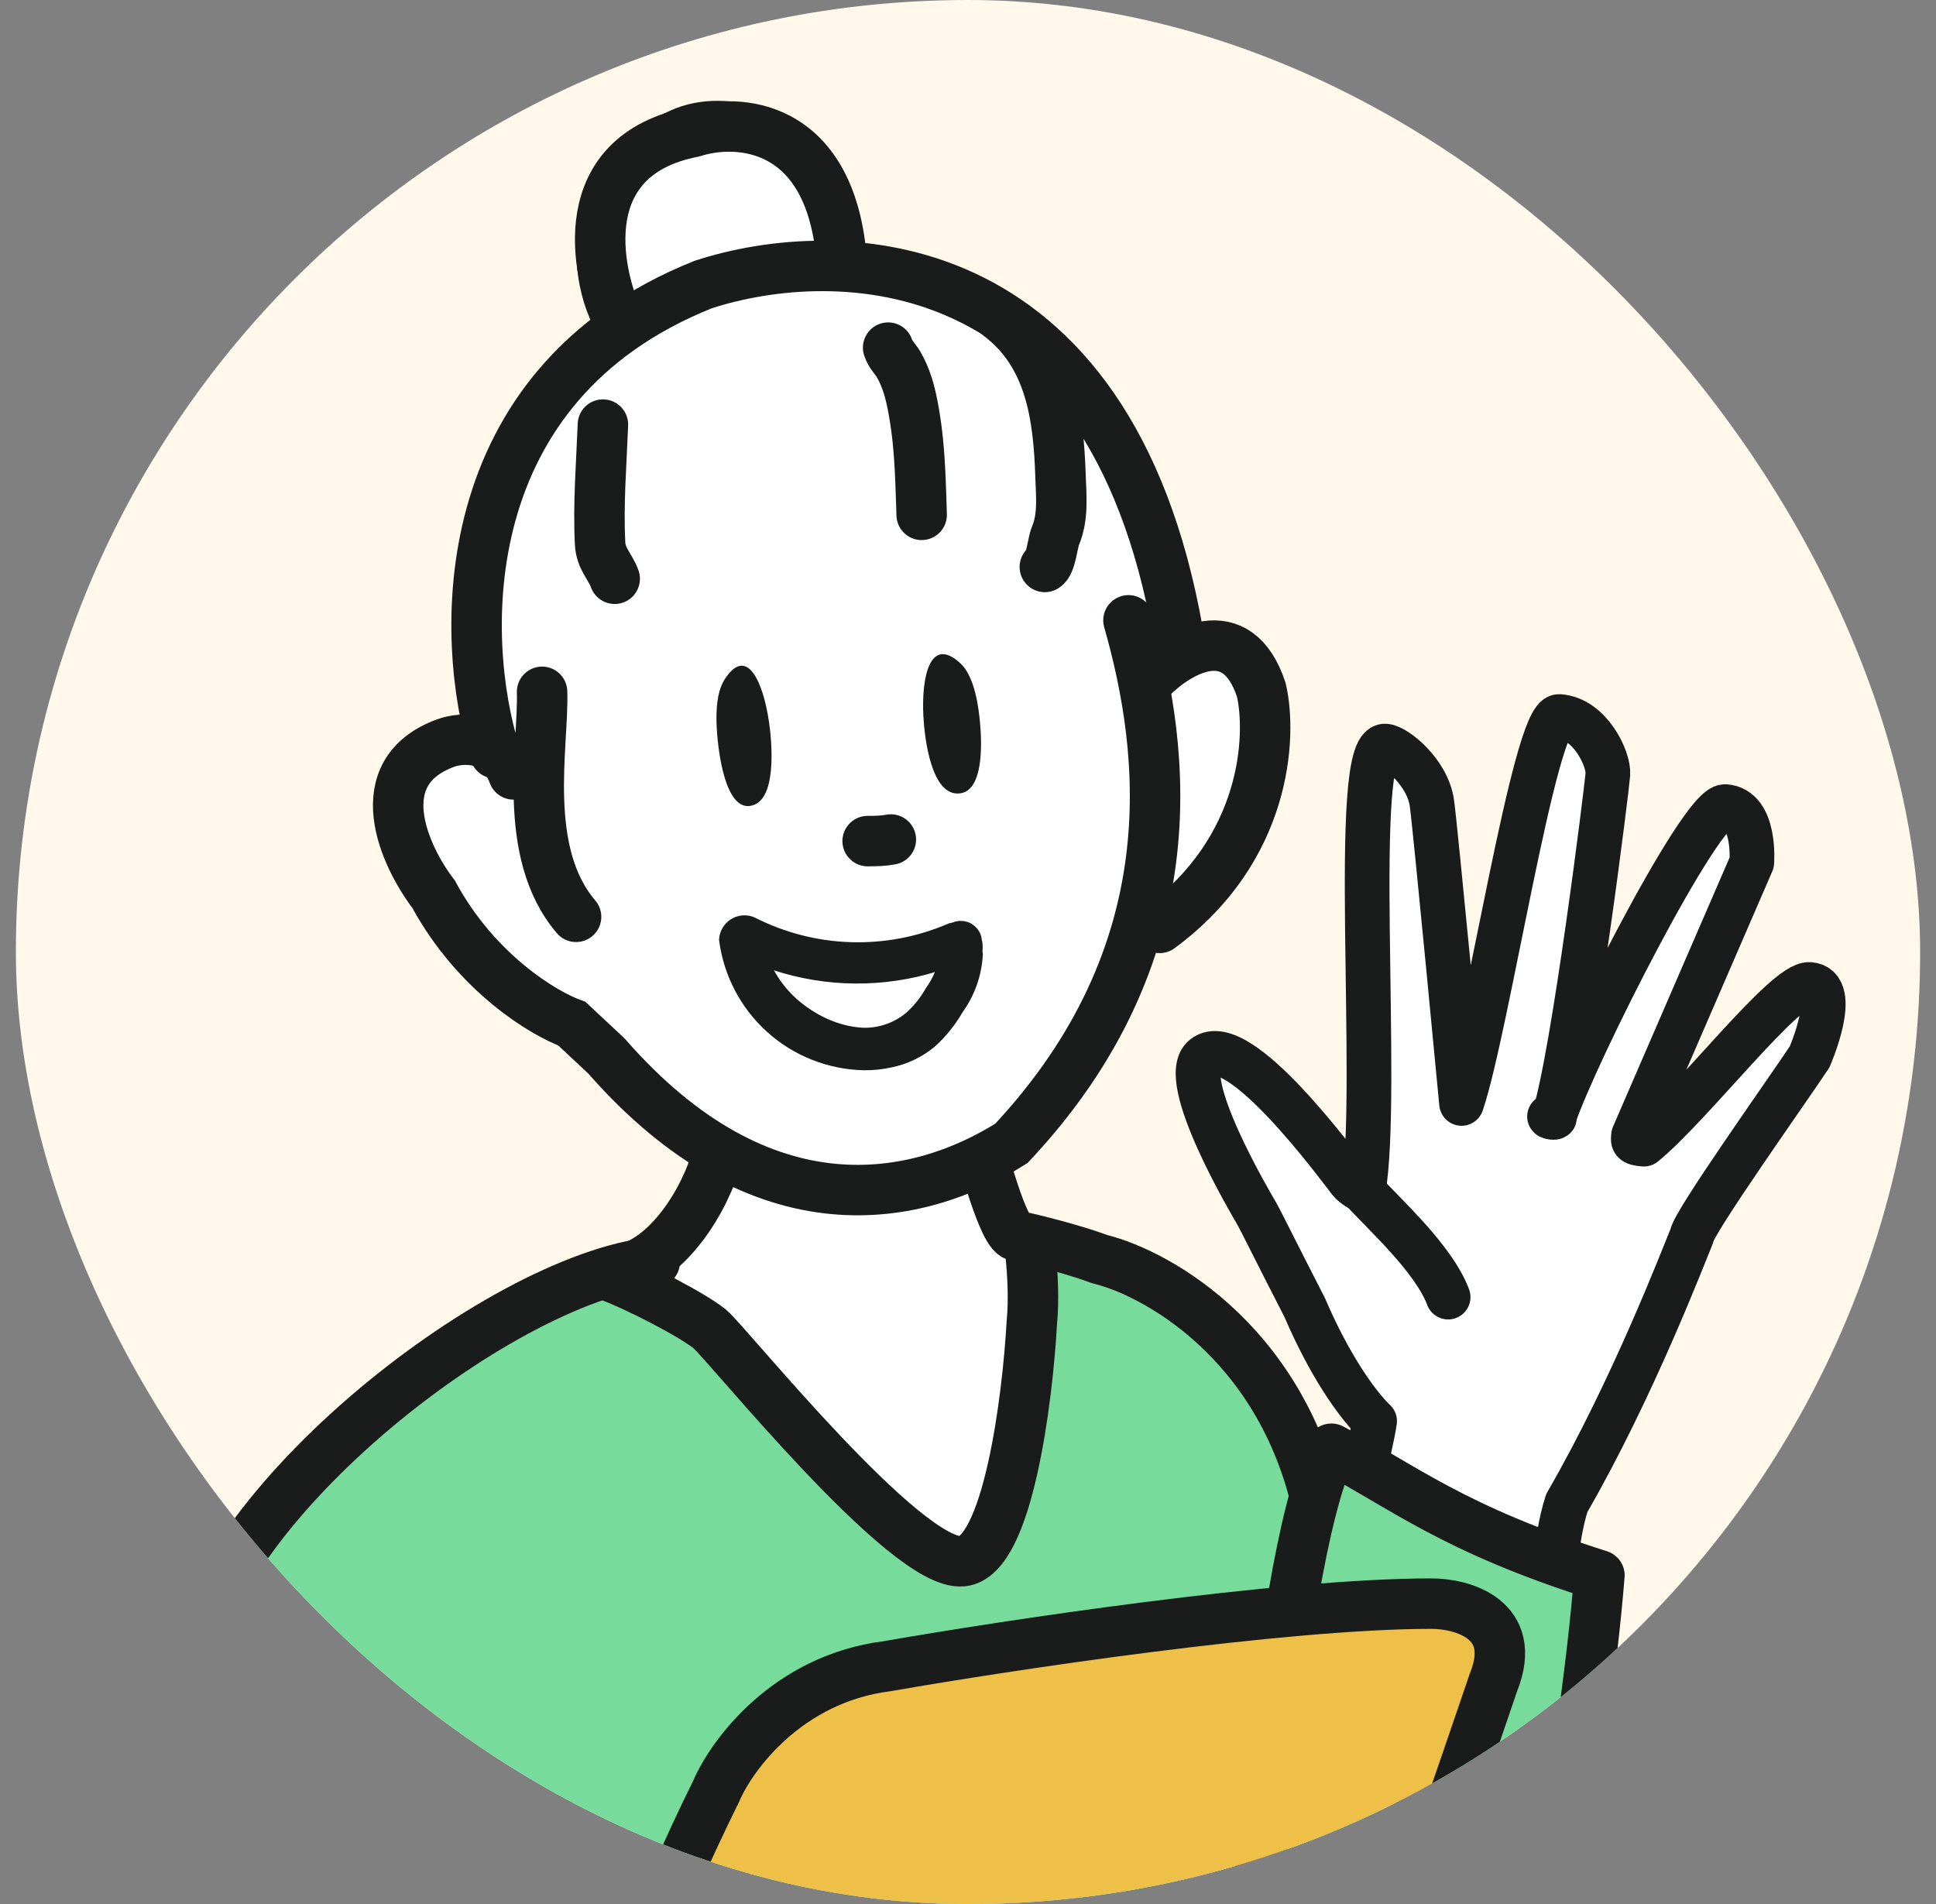 <svg width="61" height="60" viewBox="0 0 61 60" fill="none" xmlns="http://www.w3.org/2000/svg">
<rect x="0" y="0" width="61" height="60" fill="#808080" stroke="none"/>
<g clip-path="url(#clip0_1_7529)">
<rect x="0.5" width="60" height="60" rx="30" fill="#FFF8EB"/>
<path d="M30.618 34.804C27.077 37.569 24.012 36.494 22.922 35.61C23.022 36.557 21.675 38.933 20.989 40.002L23.604 42.122C25.938 47.263 28.616 49.975 30.33 49.197C31.701 48.575 32.608 42.376 32.889 39.354C31.419 39.029 30.762 36.186 30.618 34.804Z" fill="white"/>
<path d="M29.406 48.946C27.601 47.902 25.758 45.539 22.959 42.816L19.165 40.197C16.37 40.49 13.423 42.973 8.405 47.86C3.336 51.268 6.677 58.051 7.169 60.055L8.054 68.509L9.774 77.681L16.623 85.94L51.133 78.068L43.755 60.245L41.33 45.417L37.131 41.517L32.252 39.459C32.558 45.079 31.211 49.99 29.406 48.946Z" fill="#76DB9B"/>
<path d="M12.795 60.974C14.371 62.967 18.031 67.332 22.034 68.457" stroke="#191C1A" stroke-width="1.59" stroke-linecap="round"/>
<path d="M20.629 39.772C15.656 40.293 6.21 47.757 5.942 53.145C5.132 57.01 1.579 64.697 10.532 78.604C13.433 83.111 18.094 87.567 22.39 80.581L22.134 68.542" stroke="#191C1A" stroke-width="1.59" stroke-linecap="round" stroke-linejoin="round"/>
<path d="M22.709 35.879C22.547 37.165 21.486 39.175 20.133 39.824" stroke="#191C1A" stroke-width="1.59" stroke-linecap="round" stroke-linejoin="round"/>
<path d="M30.615 35.051C30.922 36.366 31.637 38.985 32.038 38.943C32.558 39.057 33.808 39.364 34.653 39.679C36.564 40.153 40.633 42.488 41.621 48.042L44.656 56.517" stroke="#191C1A" stroke-width="1.59" stroke-linecap="round" stroke-linejoin="round"/>
<path d="M12.796 60.974C10.511 65.257 9.758 76.454 10.537 77.801" stroke="#191C1A" stroke-width="1.59" stroke-linecap="round" stroke-linejoin="round"/>
<path d="M26.049 15.568C20.339 15.755 17.493 21.009 16.785 23.613L16.209 24.227C15.812 24.24 14.984 23.195 14.844 18.912C14.704 14.629 17.777 11.472 19.331 10.428C18.493 9.066 17.756 5.954 21.516 4.402C25.276 2.85 26.346 6.428 26.411 8.411C32.598 8.208 36.373 15.628 37.488 19.363L35.762 21.206C34.904 19.249 31.76 15.382 26.049 15.568Z" fill="white"/>
<path d="M24.859 15.607C21.076 16.047 18.234 19.396 17.301 21.213L16.823 24.802C16.003 24.035 14.135 22.746 13.215 23.729C12.064 24.957 12.678 25.533 13.351 27.893C13.889 29.781 16.851 31.748 18.265 32.496C21.26 36.686 25.975 37.604 27.958 37.539C30.813 37.446 34.531 32.163 36.033 29.534C37.223 29.495 38.335 27.076 39.466 25.253C40.598 23.429 39.311 20.494 38.121 20.533C37.169 20.564 36.177 21.787 35.8 22.395C35.78 21.8 35.619 20.496 35.127 20.035C34.513 19.46 31.978 14.779 24.859 15.607Z" fill="white"/>
<path d="M27.338 26.505C27.587 26.505 27.824 26.501 28.069 26.455" stroke="#191C1A" stroke-width="1.59" stroke-linecap="round"/>
<path d="M36.279 21.365C37.114 20.517 38.977 19.405 39.743 21.745C40.079 23.212 39.907 26.765 36.537 29.24" stroke="#191C1A" stroke-width="1.59" stroke-linecap="round" stroke-linejoin="round"/>
<path d="M19.294 10.332C19.343 10.316 19.391 10.294 19.433 10.264C19.736 10.054 19.764 9.671 19.627 9.341C19.671 9.444 19.597 9.26 19.595 9.252C19.573 9.192 19.553 9.13 19.534 9.068C19.503 8.963 19.476 8.857 19.453 8.749C19.442 8.7 19.432 8.65 19.423 8.6C19.427 8.611 19.409 8.474 19.408 8.467C19.394 8.333 19.385 8.198 19.384 8.063C19.382 7.949 19.387 7.837 19.39 7.724C19.39 7.705 19.391 7.69 19.39 7.679C19.392 7.668 19.394 7.654 19.396 7.635C19.405 7.568 19.413 7.501 19.423 7.434C19.44 7.323 19.462 7.214 19.487 7.105C19.503 7.04 19.519 6.976 19.537 6.912C19.549 6.87 19.562 6.827 19.576 6.785C19.759 6.281 19.927 6.044 20.267 5.677C20.453 5.477 20.515 5.422 20.728 5.257C20.929 5.101 21.14 4.961 21.36 4.842L21.362 4.841L21.363 4.841L21.365 4.841L21.368 4.838L21.372 4.836C21.375 4.834 21.378 4.833 21.381 4.832C21.396 4.825 21.414 4.815 21.418 4.814C21.476 4.787 21.534 4.76 21.593 4.735C21.7 4.691 21.808 4.652 21.918 4.619C21.967 4.604 22.016 4.59 22.066 4.577C22.072 4.575 22.176 4.554 22.184 4.551C22.287 4.535 22.39 4.526 22.494 4.524C22.598 4.522 22.7 4.528 22.803 4.538L22.806 4.538L22.81 4.538L22.811 4.538L22.816 4.539L22.818 4.539C22.821 4.539 22.824 4.539 22.827 4.54L22.832 4.541L22.837 4.541L22.842 4.541C22.851 4.543 22.858 4.543 22.862 4.544C22.92 4.553 22.977 4.561 23.035 4.57C23.25 4.607 23.463 4.657 23.672 4.726C23.753 4.752 23.833 4.782 23.913 4.813C23.919 4.815 23.924 4.817 23.929 4.819C23.935 4.821 23.941 4.825 23.948 4.828C23.991 4.85 24.036 4.871 24.079 4.893C24.233 4.973 24.376 5.069 24.52 5.168C24.525 5.171 24.529 5.174 24.532 5.176C24.534 5.178 24.536 5.18 24.538 5.181C24.572 5.211 24.607 5.241 24.641 5.272C24.697 5.324 24.752 5.377 24.804 5.433C24.866 5.499 24.924 5.569 24.983 5.639L24.984 5.641C25 5.66 25.029 5.704 25.011 5.679C25.032 5.709 25.053 5.739 25.073 5.77C25.185 5.942 25.277 6.124 25.367 6.311C25.369 6.315 25.372 6.321 25.374 6.327L25.376 6.331L25.378 6.335L25.379 6.337C25.38 6.341 25.381 6.345 25.383 6.348C25.399 6.389 25.415 6.43 25.43 6.471C25.465 6.566 25.497 6.663 25.526 6.759C25.593 6.979 25.647 7.203 25.691 7.43C25.701 7.484 25.711 7.538 25.72 7.593C25.723 7.612 25.731 7.665 25.735 7.691C25.735 7.694 25.736 7.697 25.736 7.7C25.737 7.703 25.737 7.704 25.737 7.704C25.752 7.815 25.765 7.925 25.777 8.036C25.814 8.387 26.063 8.722 26.411 8.693C26.416 8.693 26.422 8.693 26.427 8.691C26.731 8.657 27.04 8.367 27.001 7.996C26.898 7.032 26.694 6.06 26.216 5.231C25.733 4.389 25.013 3.817 24.173 3.487C23.187 3.099 22.08 3.049 21.109 3.49C20.086 3.955 19.09 4.788 18.592 5.905C18.014 7.2 18.03 8.745 18.589 10.048C18.708 10.325 19.04 10.414 19.294 10.332L19.294 10.332Z" fill="#191C1A"/>
<path d="M19.52 10.176C18.726 8.475 18.078 4.891 21.841 4.159C23.236 3.708 26.123 3.863 26.51 8.084" stroke="#191C1A" stroke-width="1.59" stroke-linecap="round" stroke-linejoin="round"/>
<path d="M17.08 21.801C17.135 23.476 16.407 26.853 18.151 28.891" stroke="#191C1A" stroke-width="1.59" stroke-linecap="round" stroke-linejoin="round"/>
<path d="M15.598 23.735C14.473 20.133 14.212 12.136 22.161 8.965C26.311 7.616 34.946 7.633 37.116 19.938" stroke="#191C1A" stroke-width="1.59" stroke-linecap="round" stroke-linejoin="round"/>
<path d="M35.556 19.548C36.749 23.731 37.483 30.039 31.87 36.028C28.939 37.882 24.045 38.922 19.109 33.278L18.019 32.259C17.129 31.936 15.011 30.668 13.662 28.179C12.743 26.978 11.53 24.344 14.034 23.418C14.556 23.225 15.716 23.152 16.179 24.403" stroke="#191C1A" stroke-width="1.59" stroke-linecap="round"/>
<path d="M27.984 10.955C28.054 11.174 28.207 11.305 28.306 11.471C28.419 11.662 28.526 11.907 28.604 12.153C28.753 12.622 28.864 13.347 28.918 13.879C28.998 14.658 29.014 15.439 29.04 16.224" stroke="#191C1A" stroke-width="1.59" stroke-linecap="round"/>
<path d="M31.486 9.957C33.086 11.174 33.352 13.07 33.415 14.996C33.436 15.636 33.509 16.283 33.256 16.885C33.162 17.109 33.116 17.755 32.921 17.866" stroke="#191C1A" stroke-width="1.59" stroke-linecap="round"/>
<path d="M18.997 13.38C18.949 14.626 18.844 15.876 18.908 17.123C18.933 17.615 19.218 17.833 19.368 18.238" stroke="#191C1A" stroke-width="1.59" stroke-linecap="round"/>
<path d="M27.212 33.426C27.492 33.431 27.771 33.401 28.044 33.34C28.486 33.246 28.899 33.048 29.249 32.762C29.579 32.465 29.859 32.117 30.079 31.731C30.429 31.249 30.633 30.677 30.667 30.082C30.645 29.985 30.668 29.879 30.661 29.779C30.661 29.745 30.654 29.712 30.639 29.682C30.638 29.625 30.625 29.57 30.602 29.518C30.556 29.432 30.479 29.366 30.386 29.336C30.293 29.306 30.192 29.314 30.104 29.358L29.993 29.383C28.984 29.818 27.892 30.025 26.794 29.99C25.697 29.955 24.62 29.678 23.641 29.179C23.568 29.15 23.49 29.139 23.412 29.146C23.333 29.154 23.258 29.179 23.192 29.221C23.125 29.262 23.069 29.319 23.029 29.386C22.988 29.453 22.963 29.529 22.957 29.607C23.095 30.646 23.599 31.602 24.379 32.303C25.159 33.003 26.164 33.401 27.212 33.426ZM27.201 32.687C26.441 32.654 25.723 32.346 25.119 31.883C24.515 31.42 24.068 30.782 23.84 30.056C25.422 30.719 27.172 30.87 28.844 30.486C29.202 30.404 29.553 30.296 29.896 30.163C29.831 30.57 29.673 30.956 29.432 31.291C29.255 31.605 29.029 31.888 28.763 32.13C28.328 32.501 27.772 32.699 27.201 32.687Z" fill="#191C1A" stroke="#191C1A" stroke-width="0.6"/>
<path d="M29.094 22.571C29.129 23.231 29.338 25.146 30.272 24.998C31.156 24.854 30.911 22.66 30.767 22C30.675 21.579 30.532 21.143 30.232 20.877C29.312 20.058 29.028 21.301 29.094 22.571Z" fill="#191C1A"/>
<path d="M23.613 25.399C24.504 25.302 24.324 23.386 24.228 22.735C24.042 21.483 23.538 20.348 22.849 21.383C22.624 21.72 22.577 22.18 22.574 22.613C22.57 23.293 22.77 25.49 23.613 25.399Z" fill="#191C1A"/>
<path d="M32.468 39.485C32.542 40.194 32.578 40.971 32.511 41.682C32.375 44.126 31.748 49.049 30.327 49.197C28.552 49.383 22.907 42.319 22.358 41.874C21.837 41.452 20.163 40.572 19.166 40.197" stroke="#191C1A" stroke-width="1.59" stroke-linecap="round" stroke-linejoin="round"/>
<path d="M43.312 44.784C43.263 45.169 42.913 46.715 42.634 47.659C43.764 48.546 47.572 50.742 48.708 51.207C49.024 49.99 48.959 48.634 49.368 47.363C51.469 43.728 53.078 39.488 53.306 38.948C53.332 38.56 56.296 34.394 57.017 33.306C57.017 33.306 57.986 31.088 57.017 31.023C56.242 30.972 53.335 34.789 51.797 36.055C51.409 36.029 51.458 35.946 51.469 35.784L55.196 27.178C55.196 27.178 55.328 25.483 54.358 25.418C53.583 25.367 49.637 33.193 48.968 35.178C49.582 33.272 50.636 24.784 50.661 24.396C50.694 23.911 50.097 22.643 49.128 22.579C48.353 22.527 46.858 32.392 46.051 34.772C46.051 34.772 45.225 26.073 45.117 25.308C44.978 24.325 43.974 23.533 43.65 23.511C42.528 23.437 43.5 34.411 42.951 37.532C42.951 37.532 42.643 37.359 42.533 37.218C42.11 36.676 39.022 32.461 37.939 33.306C37.072 33.982 39.431 37.954 39.593 38.236C39.754 38.519 40.147 39.333 41.112 41.21C41.866 42.972 42.728 44.223 43.312 44.784Z" fill="white"/>
<path d="M45.628 40.875C45.173 39.661 43.623 38.274 42.951 37.532M42.951 37.532C42.951 37.532 42.643 37.359 42.533 37.218C42.11 36.676 39.022 32.461 37.939 33.306C37.072 33.982 39.431 37.954 39.593 38.236C39.754 38.519 40.147 39.333 41.112 41.21C41.866 42.972 42.728 44.223 43.312 44.784C43.263 45.169 42.913 46.715 42.634 47.659C43.764 48.546 47.572 50.742 48.708 51.207C49.024 49.99 48.959 48.634 49.368 47.363C51.469 43.728 53.078 39.488 53.306 38.948C53.332 38.56 56.296 34.394 57.017 33.306C57.017 33.306 57.986 31.088 57.017 31.023C56.242 30.972 53.335 34.789 51.797 36.055C51.409 36.029 51.458 35.946 51.469 35.784L55.196 27.178C55.196 27.178 55.328 25.483 54.358 25.418C53.583 25.367 49.637 33.193 48.968 35.178M42.951 37.532C43.5 34.411 42.528 23.437 43.65 23.511C43.974 23.533 44.978 24.325 45.117 25.308C45.225 26.073 46.051 34.772 46.051 34.772C46.858 32.392 48.353 22.527 49.128 22.579C50.097 22.643 50.694 23.911 50.661 24.396C50.636 24.784 49.582 33.272 48.968 35.178M48.968 35.178C49.079 35.268 48.591 35.153 48.968 35.178Z" stroke="#191C1A" stroke-width="1.408" stroke-linecap="round" stroke-linejoin="round"/>
<path d="M50.395 49.642C45.81 48.193 44.197 46.84 41.95 45.653C40.127 49.633 39.258 63.7 39.052 70.236C40.556 70.553 44.057 70.681 46.035 68.659C48.013 66.637 49.926 55.497 50.395 49.642Z" fill="#76DB9B" stroke="#191C1A" stroke-width="1.59" stroke-linecap="round" stroke-linejoin="round"/>
<path d="M47.257 51.061C47.259 51.129 47.257 51.195 47.255 51.262C47.255 51.279 47.255 51.291 47.255 51.303C47.253 51.307 47.251 51.316 47.248 51.333C47.238 51.39 47.226 51.447 47.213 51.503C47.138 51.821 47.021 52.127 46.915 52.435C46.487 53.679 46.059 54.924 45.631 56.169C43.919 61.149 42.206 66.128 40.494 71.108C40.284 71.717 40.075 72.326 39.865 72.935C39.802 73.12 39.856 73.333 39.976 73.491L39.787 73.841C39.602 73.746 39.374 73.743 39.187 73.854C37.996 74.567 36.805 75.281 35.614 75.994C35.054 76.329 34.495 76.666 33.901 76.935C33.389 77.165 32.755 77.257 32.209 77.481C31.521 77.763 30.835 78.4 30.939 79.229C30.978 79.537 31.174 79.841 31.505 79.86C31.56 80.007 31.65 80.148 31.795 80.252L27.906 80.347C27.906 80.342 27.906 80.337 27.906 80.332C27.891 80.006 27.63 79.679 27.281 79.7C24.082 79.89 21.085 80.491 17.887 80.681C16.977 80.734 15.785 80.627 14.875 80.681C14.687 80.692 14.583 80.535 14.464 80.679L13.744 80.697C15.253 75.891 16.928 71.139 18.769 66.453C19.684 64.123 20.636 61.821 21.633 59.527C22.126 58.392 22.62 57.255 23.143 56.134C23.369 55.65 23.611 55.17 23.917 54.732C24.032 54.569 24.172 54.399 24.358 54.218C24.562 54.017 24.679 53.928 24.929 53.778C25.808 53.251 26.956 53.081 28.016 52.882C29.279 52.646 30.545 52.424 31.812 52.217C34.328 51.806 36.831 51.456 39.361 51.165C40.637 51.018 41.915 50.886 43.194 50.768C43.847 50.708 44.5 50.653 45.154 50.6C45.622 50.563 46.102 50.502 46.572 50.555C46.566 50.555 46.668 50.572 46.681 50.575C46.734 50.587 46.788 50.599 46.839 50.615C46.872 50.625 46.903 50.635 46.935 50.647C46.935 50.649 47.014 50.688 47.027 50.696C47.043 50.706 47.099 50.751 47.109 50.757C47.12 50.767 47.131 50.778 47.142 50.788C47.151 50.795 47.157 50.8 47.163 50.804C47.165 50.81 47.169 50.817 47.173 50.826C47.19 50.852 47.205 50.878 47.218 50.905C47.219 50.911 47.225 50.932 47.238 50.968C47.246 50.995 47.252 51.012 47.256 51.021C47.256 51.031 47.256 51.044 47.257 51.06L47.257 51.061Z" fill="#EFC048"/>
<path d="M31.287 79.505C26.877 79.998 15.704 80.993 13.744 80.598C15.214 75.506 19.036 63.546 22.564 56.449C23.054 55.298 24.818 52.9 27.953 52.506C31.71 51.849 40.399 50.534 45.103 50.534C46.083 50.534 47.847 51.027 47.063 52.998C44.939 59.241 40.497 72.023 39.713 73.206C38.57 74.027 35.891 75.867 34.323 76.656C32.853 77.148 30.207 78.43 31.383 79.613" stroke="#191C1A" stroke-width="1.59" stroke-linecap="round" stroke-linejoin="round"/>
</g>
<defs>
<clipPath id="clip0_1_7529">
<rect x="0.5" width="60" height="60" rx="30" fill="white"/>
</clipPath>
</defs>
</svg>
